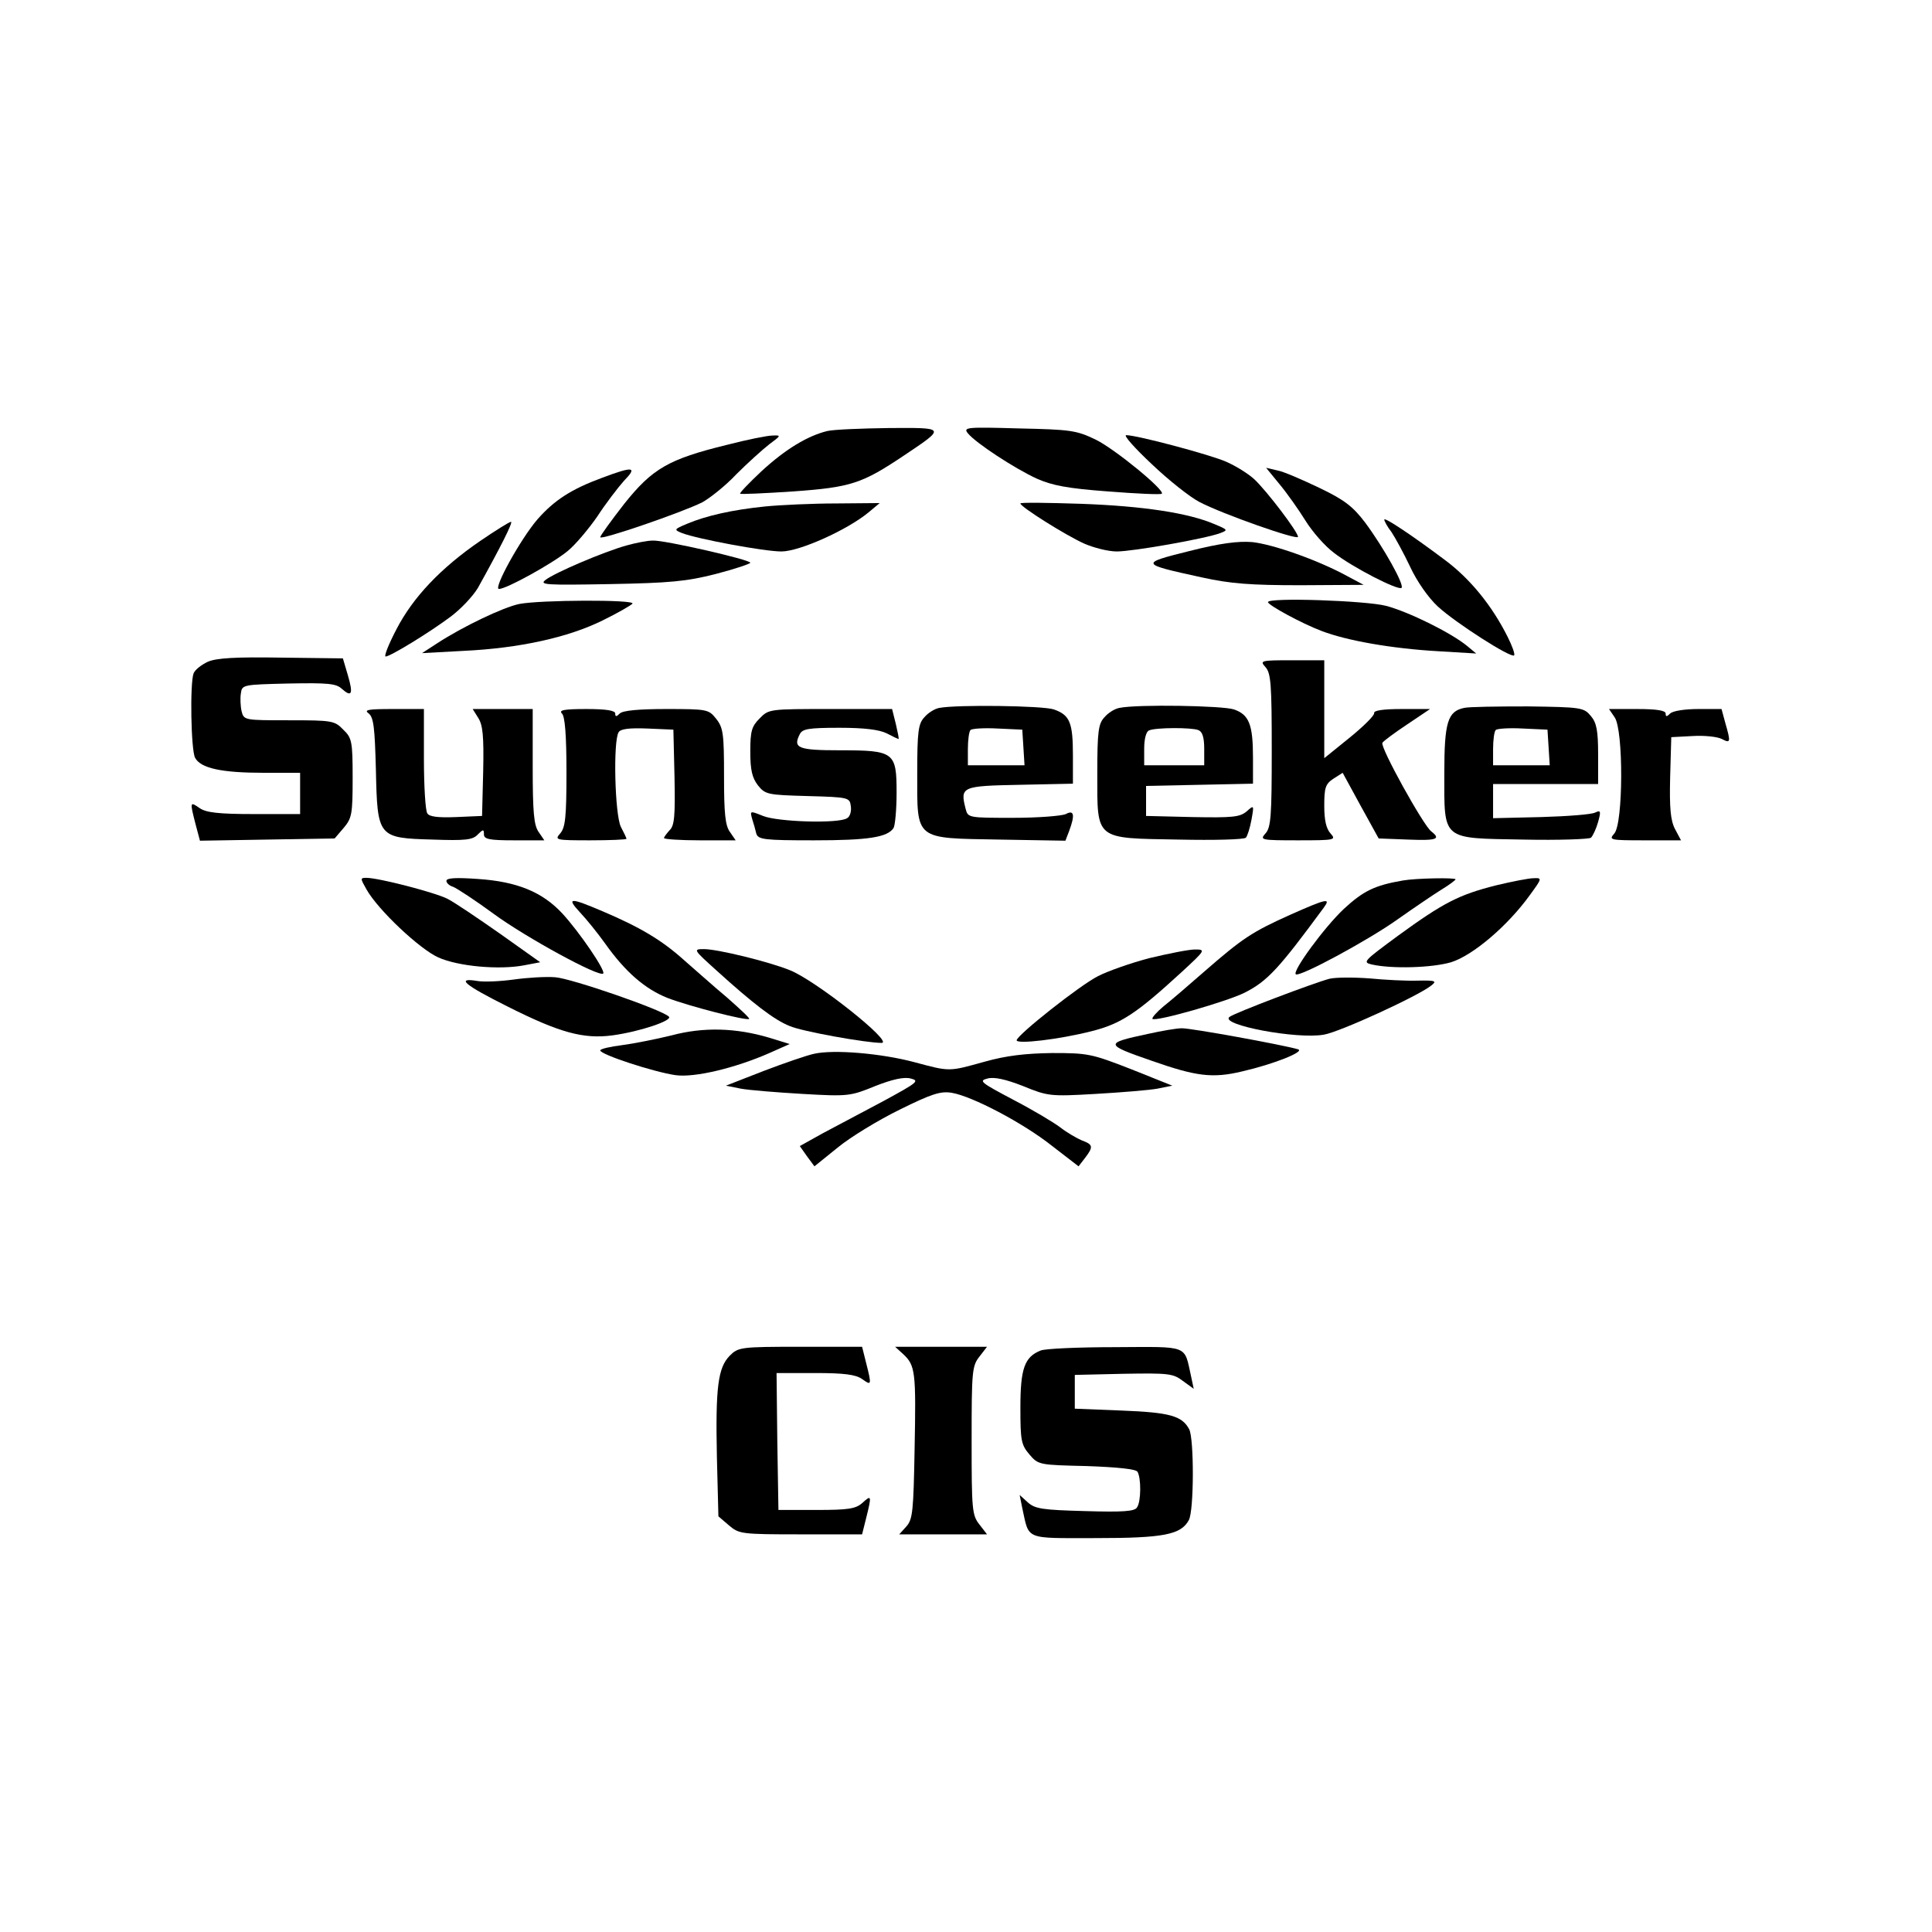 <?xml version="1.0" standalone="no"?>
<!DOCTYPE svg PUBLIC "-//W3C//DTD SVG 20010904//EN"
 "http://www.w3.org/TR/2001/REC-SVG-20010904/DTD/svg10.dtd">
<svg version="1.0" xmlns="http://www.w3.org/2000/svg"
 width="515pt" height="515pt" viewBox="0 0 515 515"
 preserveAspectRatio="xMidYMid meet">
<g transform="translate(0,515) scale(0.1,-0.1)"
fill="#000000" stroke="none">
<path d="M2205 4001 c-53 -13 -112 -49 -175 -107 -33 -31 -59 -58 -57 -60 2
-2 65 1 141 6 155 11 184 21 296 96 112 75 112 74 -41 73 -74 -1 -147 -4 -164
-8z"/>
<path d="M2580 3995 c21 -26 125 -94 184 -121 41 -18 81 -26 190 -34 76 -6
141 -9 143 -6 9 9 -125 119 -176 144 -52 25 -67 27 -206 30 -139 4 -148 3
-135 -13z"/>
<path d="M1937 3964 c-155 -38 -198 -63 -273 -157 -35 -45 -64 -85 -64 -89 0
-9 218 66 272 93 20 11 62 44 91 75 30 30 70 66 88 80 31 23 32 24 8 23 -13 0
-68 -11 -122 -25z"/>
<path d="M3070 3913 c45 -43 102 -88 127 -101 63 -33 263 -103 263 -93 0 13
-83 122 -116 153 -16 15 -50 36 -75 47 -43 19 -238 71 -267 71 -8 0 23 -35 68
-77z"/>
<path d="M1604 3876 c-81 -30 -126 -59 -171 -110 -45 -52 -119 -186 -103 -186
20 0 143 68 183 101 21 17 56 59 79 92 22 34 55 77 71 95 37 38 26 40 -59 8z"/>
<path d="M3411 3859 c20 -24 51 -68 69 -97 18 -29 51 -67 75 -85 51 -40 173
-102 181 -94 8 8 -48 108 -97 174 -32 42 -54 60 -121 92 -46 22 -96 44 -113
47 l-30 7 36 -44z"/>
<path d="M2040 3800 c-89 -9 -158 -25 -208 -46 -36 -15 -36 -16 -14 -25 42
-16 219 -49 265 -49 48 0 175 57 232 104 l30 25 -115 -1 c-63 0 -149 -4 -190
-8z"/>
<path d="M2720 3808 c0 -9 121 -85 170 -107 25 -11 64 -21 87 -21 43 0 236 34
276 49 21 8 20 9 -16 24 -70 30 -191 48 -354 54 -90 3 -163 4 -163 1z"/>
<path d="M3690 3765 c0 -4 8 -19 19 -33 10 -15 33 -57 50 -93 18 -39 49 -83
74 -106 48 -44 195 -138 203 -130 3 3 -5 25 -17 49 -42 84 -100 155 -167 205
-92 69 -162 115 -162 108z"/>
<path d="M1280 3708 c-105 -72 -179 -150 -223 -235 -21 -40 -34 -73 -29 -73
12 0 114 62 173 106 27 20 60 55 73 77 59 106 95 177 88 176 -4 0 -41 -23 -82
-51z"/>
<path d="M1670 3696 c-61 -17 -192 -73 -216 -92 -17 -13 1 -14 171 -11 160 3
205 7 283 27 50 13 92 27 92 30 0 8 -231 61 -260 59 -14 0 -45 -6 -70 -13z"/>
<path d="M3170 3681 c-132 -33 -132 -34 33 -70 77 -17 130 -21 264 -21 l168 1
-45 24 c-79 43 -197 84 -252 90 -38 3 -85 -3 -168 -24z"/>
<path d="M1384 3540 c-43 -9 -150 -60 -219 -105 l-40 -26 110 6 c150 7 280 36
371 81 41 20 77 41 80 45 7 11 -246 10 -302 -1z"/>
<path d="M3380 3545 c0 -8 90 -57 143 -77 68 -26 188 -47 312 -54 l100 -6 -24
20 c-44 36 -156 91 -216 107 -54 14 -315 23 -315 10z"/>
<path d="M554 3386 c-17 -8 -34 -21 -38 -31 -10 -27 -7 -204 4 -225 15 -28 71
-40 183 -40 l97 0 0 -55 0 -55 -123 0 c-95 0 -128 4 -145 16 -26 18 -26 17
-11 -42 l12 -45 179 3 180 3 24 28 c22 26 24 37 24 133 0 98 -2 107 -25 129
-23 24 -30 25 -144 25 -119 0 -121 0 -127 24 -3 13 -4 35 -2 47 3 24 5 24 127
27 105 2 127 0 142 -14 27 -24 31 -14 16 37 l-13 44 -164 2 c-122 2 -173 -1
-196 -11z"/>
<path d="M3373 3372 c15 -16 17 -47 17 -222 0 -175 -2 -206 -17 -222 -15 -17
-12 -18 87 -18 99 0 102 1 87 18 -12 13 -17 36 -17 74 0 48 3 58 24 72 l25 16
48 -88 48 -87 78 -3 c77 -3 89 1 62 22 -21 16 -137 225 -130 236 3 5 33 27 66
49 l61 41 -76 0 c-50 0 -75 -4 -73 -11 1 -6 -28 -35 -65 -65 l-68 -55 0 131 0
130 -87 0 c-83 0 -85 -1 -70 -18z"/>
<path d="M2504 3263 c-12 -2 -30 -13 -40 -25 -16 -17 -19 -37 -19 -149 0 -180
-9 -173 220 -177 l175 -3 10 26 c16 43 13 57 -9 45 -11 -5 -74 -10 -140 -10
-119 0 -121 0 -127 24 -15 59 -11 61 144 64 l142 3 0 75 c0 88 -8 108 -51 123
-30 10 -258 13 -305 4z m224 -105 l3 -48 -75 0 -76 0 0 43 c0 24 3 47 7 51 4
4 37 6 73 4 l65 -3 3 -47z"/>
<path d="M2984 3263 c-12 -2 -30 -13 -40 -25 -16 -17 -19 -37 -19 -149 0 -180
-8 -173 217 -177 94 -2 174 0 179 5 4 4 11 26 15 48 7 39 7 40 -13 22 -18 -15
-37 -17 -144 -15 l-124 3 0 40 0 40 143 3 142 3 0 69 c0 88 -10 115 -51 129
-30 10 -257 14 -305 4z m210 -59 c11 -4 16 -19 16 -50 l0 -44 -80 0 -80 0 0
44 c0 26 5 46 13 49 18 8 113 8 131 1z"/>
<path d="M3903 3263 c-44 -9 -53 -38 -53 -174 0 -181 -9 -173 210 -177 95 -2
177 1 181 5 5 5 14 24 19 42 8 29 7 32 -8 25 -9 -5 -74 -10 -144 -12 l-128 -3
0 45 0 46 140 0 140 0 0 79 c0 63 -4 84 -19 102 -19 23 -25 24 -168 26 -81 0
-158 -1 -170 -4z m225 -105 l3 -48 -75 0 -76 0 0 43 c0 24 3 47 7 51 4 4 37 6
73 4 l65 -3 3 -47z"/>
<path d="M983 3248 c13 -11 16 -37 19 -150 4 -180 5 -182 152 -186 85 -3 106
-1 119 13 15 15 17 15 17 1 0 -13 14 -16 81 -16 l80 0 -15 22 c-13 18 -16 53
-16 175 l0 153 -80 0 -80 0 15 -24 c12 -19 15 -48 13 -142 l-3 -119 -69 -3
c-49 -2 -72 1 -77 10 -5 7 -9 73 -9 146 l0 132 -82 0 c-67 0 -79 -2 -65 -12z"/>
<path d="M1498 3248 c8 -8 12 -57 12 -157 0 -120 -3 -147 -17 -163 -15 -17
-12 -18 80 -18 54 0 97 2 97 4 0 2 -7 17 -15 32 -16 32 -21 228 -6 252 5 9 28
12 77 10 l69 -3 3 -126 c2 -103 0 -130 -13 -142 -8 -9 -15 -18 -15 -21 0 -3
43 -6 96 -6 l95 0 -15 22 c-13 17 -16 51 -16 149 0 113 -2 129 -21 153 -20 25
-23 26 -133 26 -74 0 -116 -4 -124 -12 -9 -9 -12 -9 -12 0 0 8 -24 12 -77 12
-60 0 -74 -3 -65 -12z"/>
<path d="M2025 3235 c-21 -21 -25 -33 -25 -88 0 -50 5 -70 20 -90 20 -25 26
-26 133 -29 110 -3 112 -4 115 -27 2 -13 -2 -28 -10 -32 -22 -15 -185 -10
-224 6 -35 14 -35 14 -29 -8 4 -12 9 -30 11 -39 5 -16 21 -18 154 -18 144 0
196 8 212 33 4 7 8 49 8 94 0 108 -6 113 -151 113 -112 0 -126 6 -107 43 7 14
23 17 106 17 66 0 106 -5 126 -15 15 -8 30 -15 31 -15 2 0 -2 18 -7 40 l-10
40 -165 0 c-161 0 -164 0 -188 -25z"/>
<path d="M4304 3238 c24 -34 23 -284 -1 -310 -15 -17 -12 -18 81 -18 l97 0
-16 30 c-12 23 -15 56 -13 138 l3 107 57 3 c32 2 67 -2 78 -8 23 -12 24 -9 9
43 l-10 37 -62 0 c-36 0 -68 -5 -75 -12 -9 -9 -12 -9 -12 0 0 8 -23 12 -76 12
l-75 0 15 -22z"/>
<path d="M977 2779 c31 -55 142 -159 191 -181 53 -24 163 -34 230 -21 l42 8
-107 76 c-60 42 -122 84 -140 93 -33 17 -184 56 -216 56 -17 0 -17 -1 0 -31z"/>
<path d="M1190 2802 c0 -6 8 -13 18 -16 10 -4 59 -36 108 -72 86 -63 282 -170
292 -159 7 7 -63 110 -109 160 -53 57 -120 85 -225 92 -57 4 -84 3 -84 -5z"/>
<path d="M3740 2803 c-76 -13 -106 -28 -158 -76 -52 -49 -137 -165 -128 -174
9 -9 194 91 271 146 44 31 97 67 118 80 20 12 37 25 37 27 0 5 -106 3 -140 -3z"/>
<path d="M3988 2790 c-99 -25 -140 -46 -261 -134 -92 -68 -96 -71 -70 -77 53
-12 160 -9 211 6 58 18 151 97 210 179 33 45 33 46 10 45 -13 0 -58 -9 -100
-19z"/>
<path d="M1546 2718 c17 -18 47 -55 67 -83 54 -76 106 -121 166 -145 57 -22
212 -62 218 -56 2 2 -25 27 -59 57 -35 29 -86 75 -115 100 -59 53 -116 87
-217 130 -87 37 -97 37 -60 -3z"/>
<path d="M3438 2711 c-100 -45 -126 -62 -228 -151 -41 -36 -90 -78 -109 -93
-18 -15 -31 -30 -29 -33 9 -8 198 46 246 70 61 31 91 64 211 227 19 26 8 24
-91 -20z"/>
<path d="M1910 2563 c96 -87 154 -132 195 -148 31 -14 203 -45 245 -45 34 0
-176 167 -245 194 -57 23 -193 56 -228 56 -30 0 -29 -1 33 -57z"/>
<path d="M3064 2596 c-50 -13 -112 -35 -137 -48 -48 -24 -216 -157 -217 -171
0 -11 112 2 199 24 80 20 121 48 241 158 64 59 64 60 35 60 -16 0 -71 -11
-121 -23z"/>
<path d="M1370 2539 c-36 -5 -80 -7 -97 -4 -60 10 -34 -11 80 -68 139 -70 202
-87 279 -77 74 10 162 40 151 50 -17 18 -260 102 -303 105 -25 2 -74 -1 -110
-6z"/>
<path d="M3544 2541 c-39 -10 -256 -92 -267 -102 -25 -21 180 -60 252 -47 42
7 247 101 285 130 17 13 14 15 -35 14 -30 -1 -88 2 -129 6 -41 3 -89 3 -106
-1z"/>
<path d="M1790 2390 c-41 -10 -101 -22 -132 -26 -32 -4 -58 -10 -58 -14 0 -11
144 -58 201 -66 51 -7 159 19 250 59 l54 24 -55 17 c-88 26 -174 29 -260 6z"/>
<path d="M3060 2394 c-117 -25 -116 -28 11 -72 117 -41 161 -47 240 -28 83 19
169 53 149 59 -41 12 -288 57 -310 56 -14 0 -54 -7 -90 -15z"/>
<path d="M2170 2341 c-19 -4 -80 -25 -135 -46 l-100 -39 40 -8 c22 -4 96 -10
165 -14 121 -7 127 -6 193 21 46 18 77 25 95 20 24 -6 17 -11 -73 -60 -55 -29
-128 -68 -162 -86 l-61 -34 19 -27 20 -27 62 50 c34 28 108 73 165 101 85 42
109 50 139 45 54 -9 190 -80 268 -142 l70 -54 17 22 c23 30 22 36 -8 47 -14 6
-40 21 -58 35 -17 13 -74 47 -126 74 -85 45 -92 50 -68 56 18 5 49 -2 95 -20
66 -27 72 -28 193 -21 69 4 143 10 165 14 l40 8 -110 44 c-105 41 -115 43
-210 43 -72 -1 -123 -7 -180 -23 -97 -27 -92 -27 -189 -1 -87 23 -213 34 -266
22z"/>
<path d="M1945 1536 c-31 -32 -38 -83 -34 -271 l4 -157 28 -24 c27 -23 33 -24
191 -24 l164 0 11 44 c15 60 14 62 -10 40 -18 -16 -37 -19 -123 -19 l-101 0
-3 183 -2 182 103 0 c77 0 108 -4 125 -16 25 -18 26 -17 11 42 l-11 44 -165 0
c-159 0 -165 -1 -188 -24z"/>
<path d="M2408 1540 c32 -30 34 -47 30 -252 -3 -166 -5 -188 -22 -207 l-19
-21 117 0 117 0 -20 26 c-20 25 -21 40 -21 224 0 184 1 199 21 224 l20 26
-122 0 -123 0 22 -20z"/>
<path d="M2774 1550 c-43 -17 -54 -48 -54 -152 0 -88 2 -99 24 -125 24 -28 26
-28 153 -31 83 -3 130 -8 135 -15 10 -16 10 -79 -1 -95 -6 -11 -38 -13 -139
-10 -113 3 -133 6 -152 23 l-22 20 7 -35 c19 -86 4 -80 195 -80 182 0 228 9
249 48 14 26 14 217 1 242 -19 36 -52 45 -180 50 l-125 5 0 45 0 45 130 3
c119 2 132 1 158 -19 l29 -21 -7 33 c-19 85 -3 79 -202 78 -98 0 -188 -4 -199
-9z"/>
</g>
</svg>
